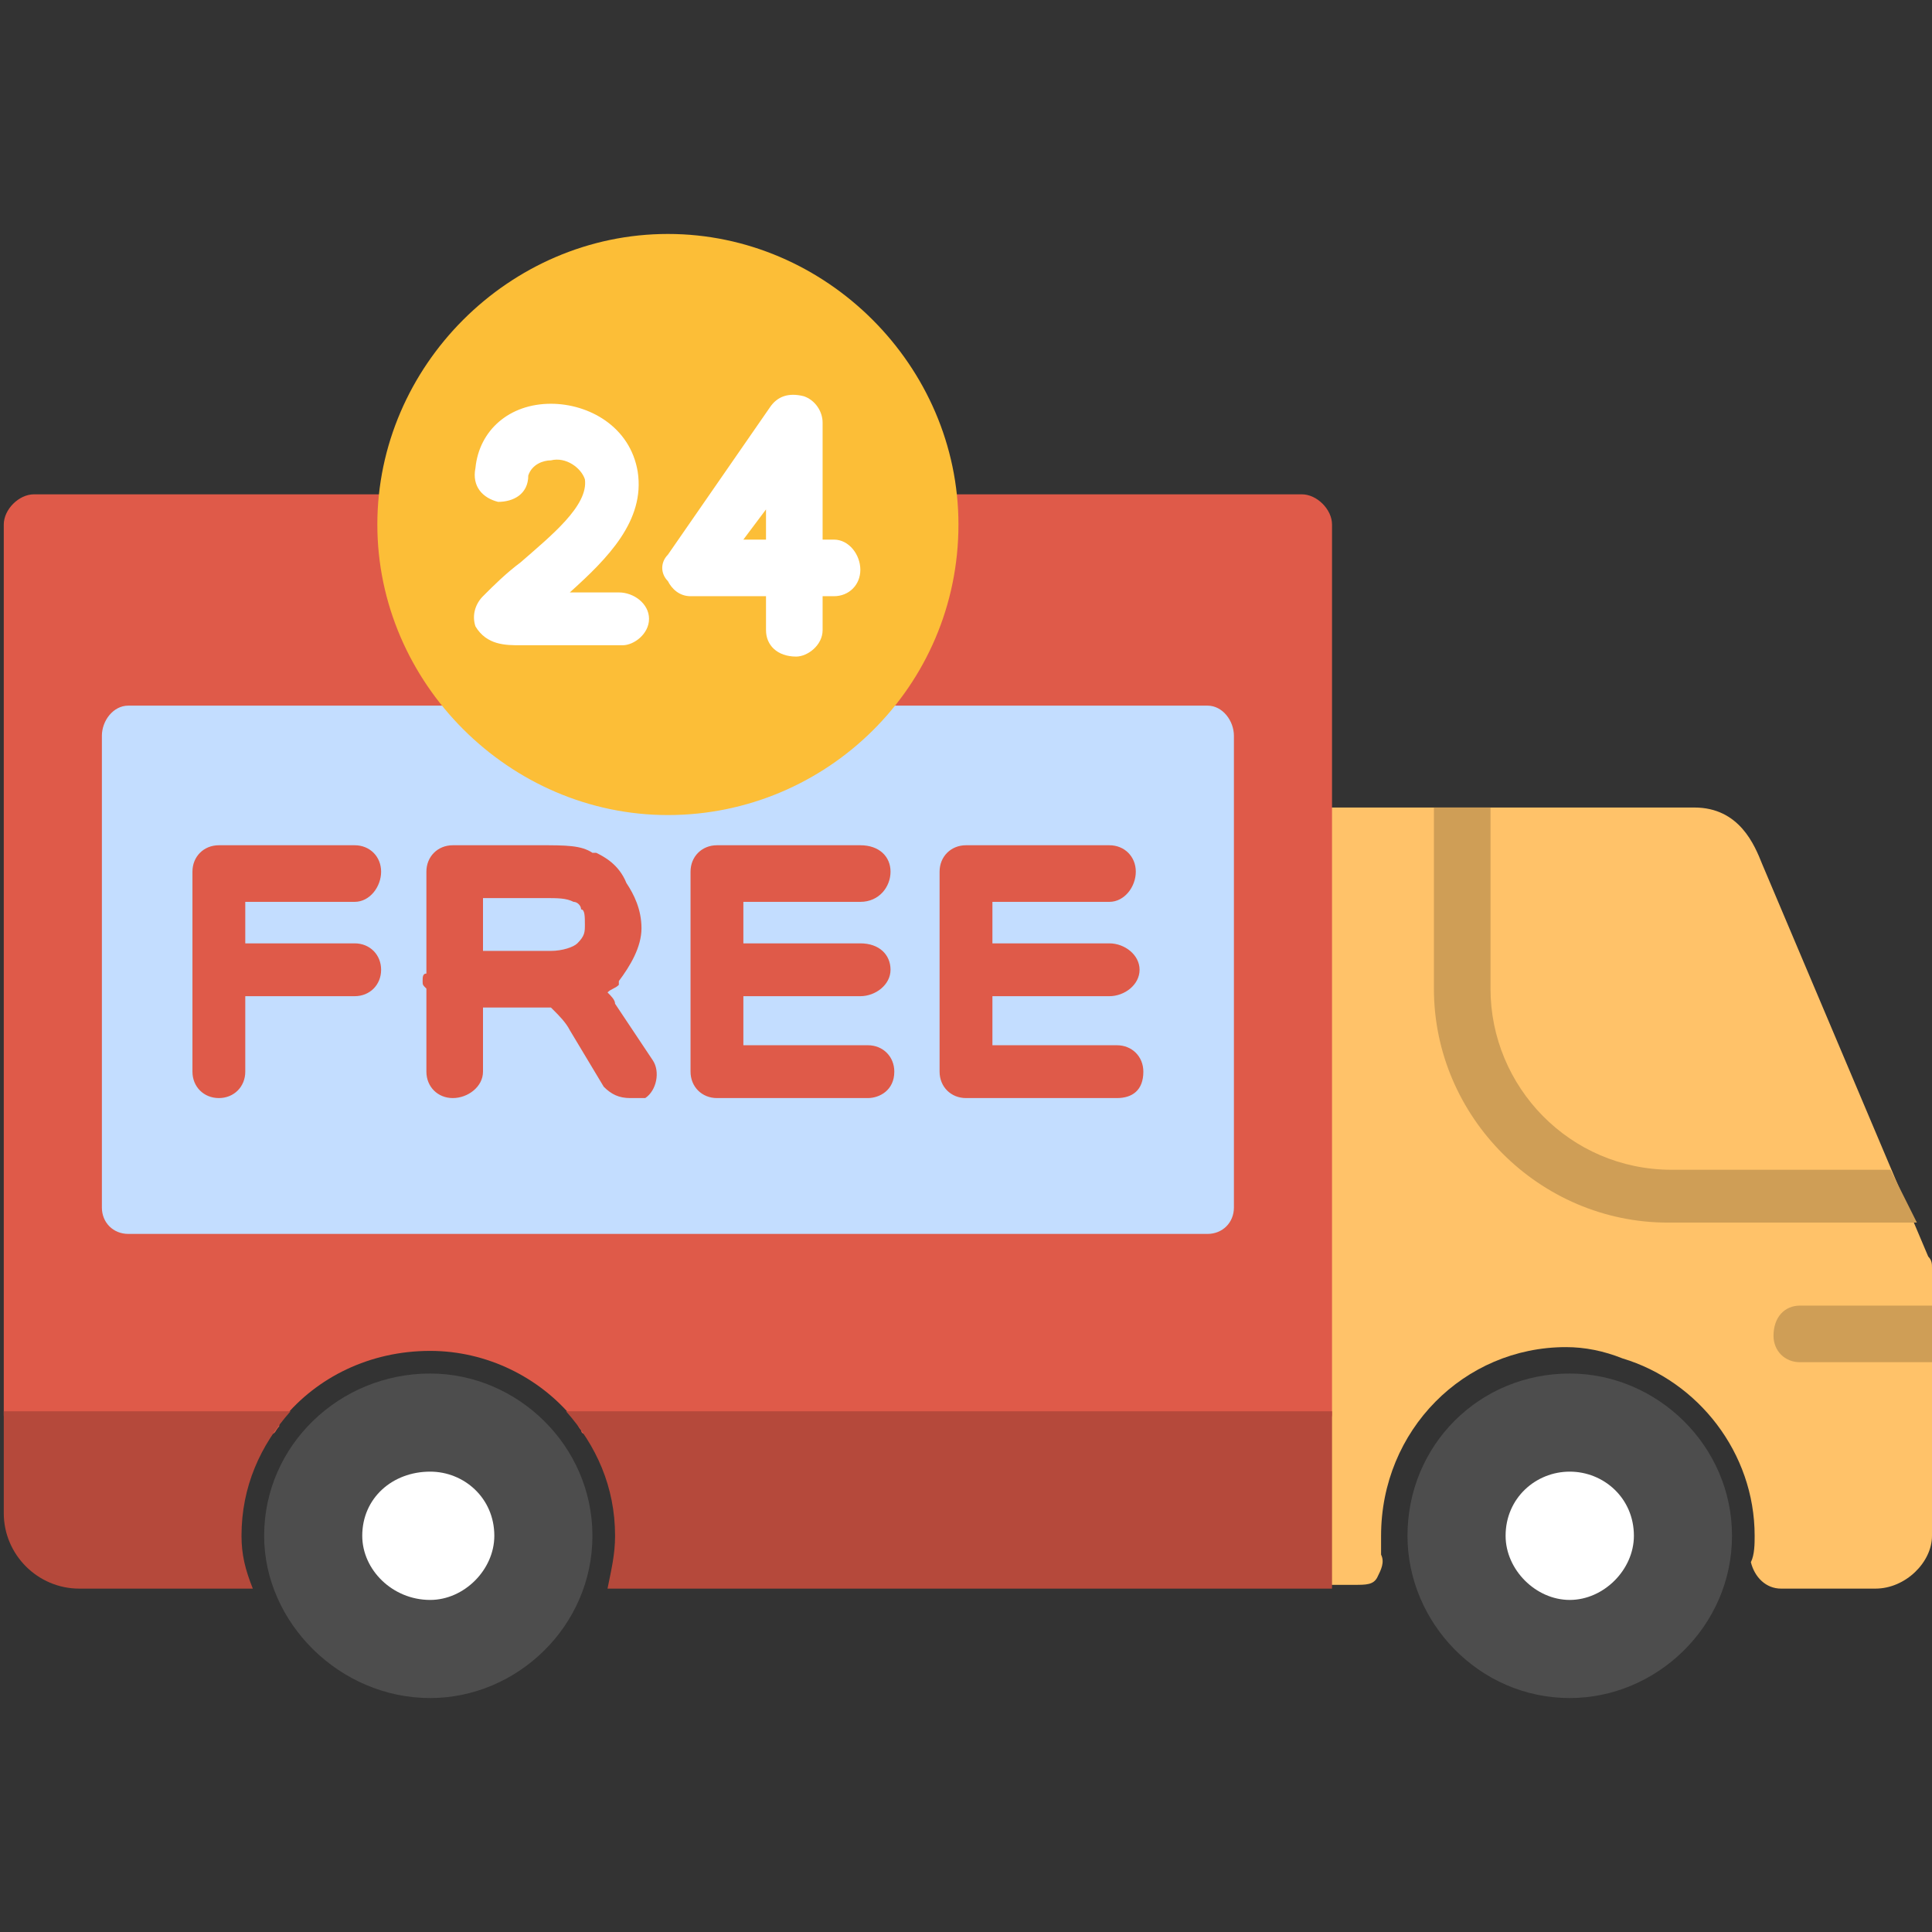 <svg clip-rule="evenodd" fill-rule="evenodd" height="512" image-rendering="optimizeQuality" shape-rendering="geometricPrecision" text-rendering="geometricPrecision" viewBox="0 0 512 512" width="512" xmlns="http://www.w3.org/2000/svg"><rect x="0" y="0" width="512" height="512" fill="#333333" stroke="none"/><g id="Layer_x0020_1"><path d="m497 421h-25c-4 0-7-3-8-7 1-2 1-5 1-7 0-22-15-41-35-47-5-2-10-3-15-3-27 0-49 22-49 50v5c1 2 0 4-1 6s-3 2-6 2h-14c-4 0-7-3-7-7v-192c0-4 3-7 7-7h104c12 0 16 10 18 15l44 104c1 1 1 2 1 3v71c0 7-7 14-15 14z" fill="#ffc269"/><path d="m512 346v15h-35c-4 0-7-3-7-7 0-5 3-8 7-8z" fill="#cf9e56"/><path d="m380 214h15v48c0 26 21 48 48 48h58l7 14h-66c-34 0-62-28-62-62z" fill="#cf9e56"/><path d="m114 450c-24 0-44-20-44-43 0-24 20-43 44-43 23 0 43 19 43 43s-20 43-43 43z" fill="#4d4d4d"/><path d="m416 450c-24 0-43-20-43-43 0-24 19-43 43-43 23 0 43 19 43 43s-20 43-43 43z" fill="#4d4d4d"/><path d="m345 383h-185c-2 0-4-1-5-3-1 0-1-1-1-1-1-1-1-2-1-3h-1c-9-11-23-18-38-18-16 0-30 7-39 18h-1v2c-1 1-1 2-2 2-1 2-3 3-5 3h-58c-4 0-8-4-8-8v-236c0-4 4-8 8-8h99c4 0 6 3 7 6h124c1-3 4-6 7-6h99c4 0 8 4 8 8v236c-1 5-4 8-8 8z" fill="#df5a49"/><path d="m1 374h76c-8 9-13 20-13 33 0 5 1 9 3 14h-46c-11 0-20-9-20-20zm149 0h203v47h-192c1-5 2-9 2-14 0-13-5-24-13-33z" fill="#b5493b"/><path d="m320 327h-286c-4 0-7-3-7-7v-125c0-4 3-8 7-8h102c4 0 7 3 7 6h68c1-3 3-6 7-6h102c4 0 7 4 7 8v125c0 4-3 7-7 7z" fill="#c3ddff"/><path d="m177 216c-42 0-77-35-77-77s35-77 77-77 77 35 77 77c0 43-35 77-77 77z" fill="#fcbe37"/><path d="m165 171h-27c-4 0-9 0-12-5-1-3 0-6 2-8 3-3 6-6 10-9 8-7 18-15 17-22-1-3-5-6-9-5-2 0-5 1-6 4 0 5-4 7-8 7-4-1-7-4-6-9 1-10 9-17 20-17 10 0 21 6 23 18 2 13-8 23-18 32h13c4 0 8 3 8 7s-4 7-7 7z" fill="#fff"/><path d="m211 174c-5 0-8-3-8-7v-9h-20c-3 0-5-2-6-4-2-2-2-5 0-7l27-39c2-3 5-4 9-3 3 1 5 4 5 7v31h3c4 0 7 4 7 8s-3 7-7 7h-3v9c0 4-4 7-7 7zm-14-31h6v-8z" fill="#fff"/><path d="m58 291c-4 0-7-3-7-7v-53c0-4 3-7 7-7h36c4 0 7 3 7 7s-3 8-7 8h-29v11h29c4 0 7 3 7 7s-3 7-7 7h-29v20c0 4-3 7-7 7zm88-24h-18v17c0 4-4 7-8 7s-7-3-7-7v-22c-1-1-1-1-1-2s0-2 1-2v-27c0-4 3-7 7-7h23c7 0 11 0 14 2h1c2 1 6 3 8 8 2 3 4 7 4 12s-3 10-6 14v1c-1 1-2 1-3 2 1 1 2 2 2 3l10 15c2 3 1 8-2 10-2 0-3 0-4 0-3 0-5-1-7-3l-9-15c-1-2-3-4-4-5 0 0-1-1-1-1zm-18-15h17 1c3 0 6-1 7-2 2-2 2-3 2-5s0-4-1-4c0-1-1-2-2-2-2-1-4-1-8-1h-16zm166 12h-31v13h33c4 0 7 3 7 7 0 5-3 7-7 7h-40c-4 0-7-3-7-7v-53c0-4 3-7 7-7h38c4 0 7 3 7 7s-3 8-7 8h-31v11h31c4 0 8 3 8 7s-4 7-8 7zm-66 0h-31v13h33c4 0 7 3 7 7 0 5-4 7-7 7h-40c-4 0-7-3-7-7v-27-26c0-4 3-7 7-7h38c5 0 8 3 8 7s-3 8-8 8h-31v11h31c5 0 8 3 8 7s-4 7-8 7z" fill="#df5a49"/><g fill="#fff"><path d="m114 424c-10 0-18-8-18-17 0-10 8-17 18-17 9 0 17 7 17 17 0 9-8 17-17 17z"/><path d="m416 424c-9 0-17-8-17-17 0-10 8-17 17-17s17 7 17 17c0 9-8 17-17 17z"/></g></g></svg>